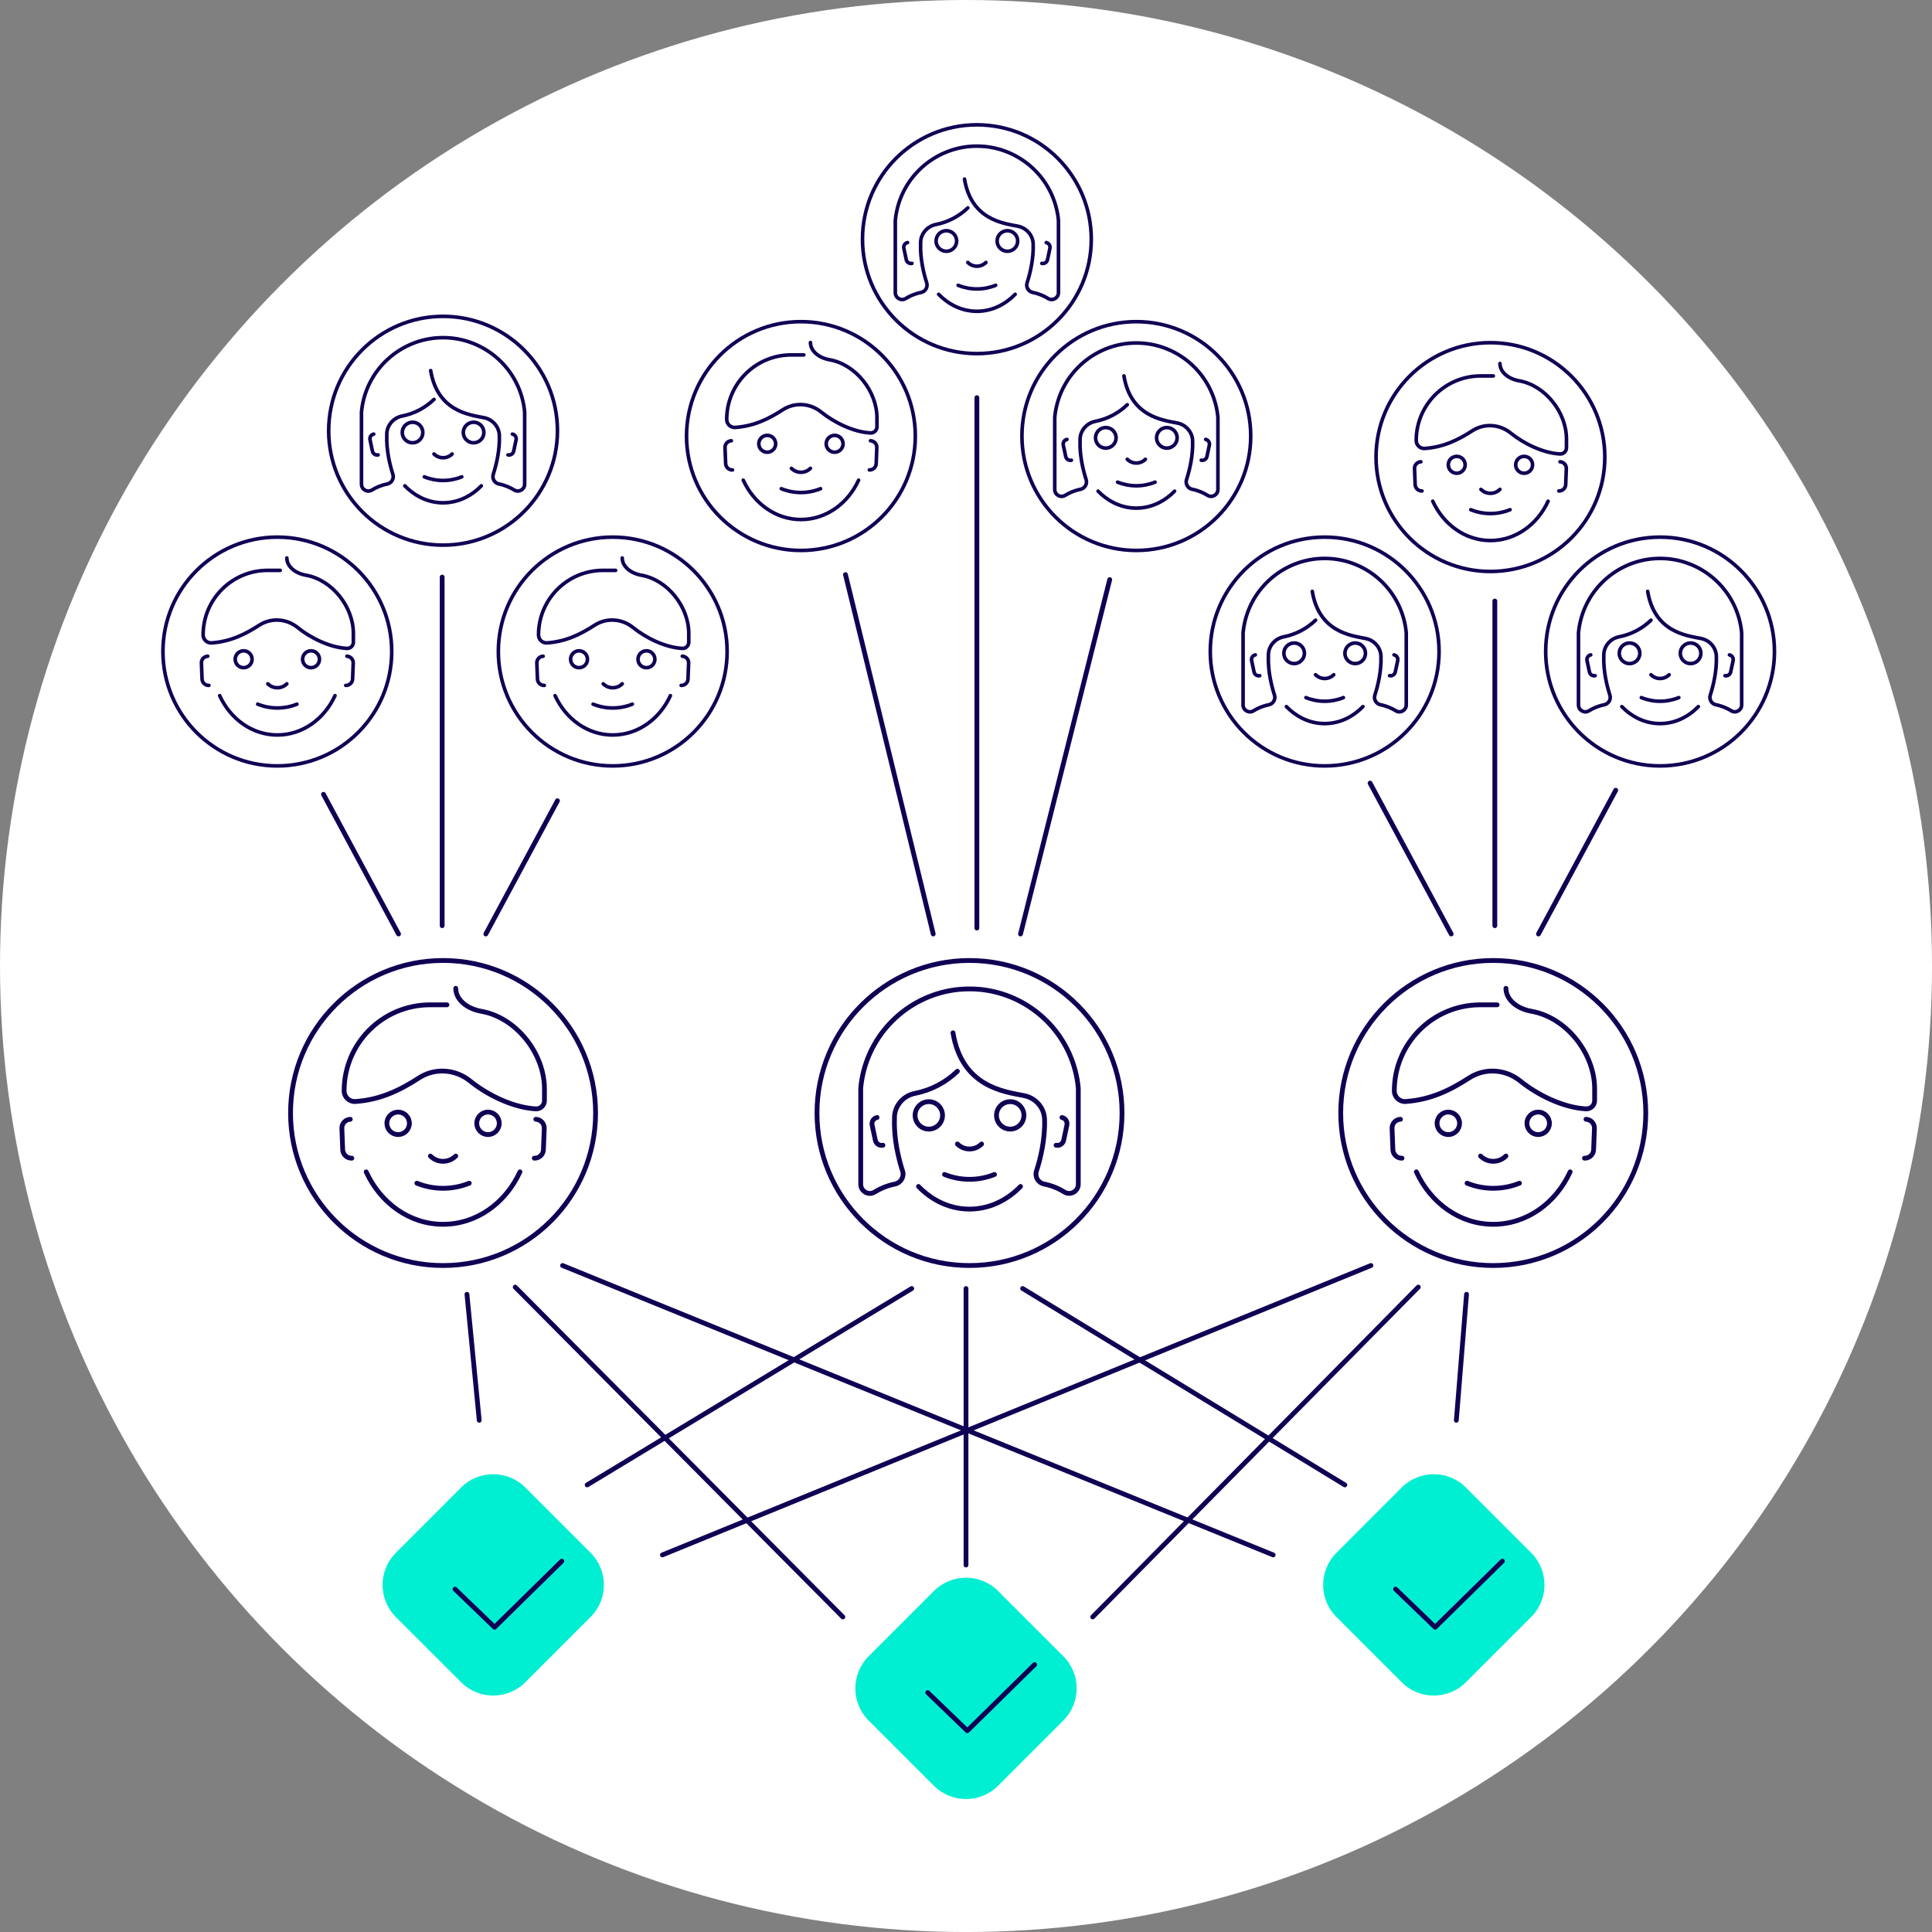 <?xml version="1.0" encoding="UTF-8"?>
<svg id="Layer_2" data-name="Layer 2" xmlns="http://www.w3.org/2000/svg" width="807.01" height="807.01" xmlns:xlink="http://www.w3.org/1999/xlink" viewBox="0 0 807.01 807.01">
  <rect x="0" y="0" width="807.01" height="807.01" fill="#808080" stroke="none"/>
  <defs>
    <symbol id="checkmark" viewBox="0 0 92.46 92.46">
      <g>
        <path d="m32.82,86.9L5.55,59.64c-7.4-7.4-7.4-19.41,0-26.81L32.82,5.55c7.4-7.4,19.41-7.4,26.81,0l27.27,27.27c7.4,7.4,7.4,19.41,0,26.81l-27.27,27.27c-7.4,7.4-19.41,7.4-26.81,0Z" fill="#00efd2"/>
        <polyline points="30.25 47.99 46.78 63.92 74.87 36.31" fill="none" stroke="#100054" stroke-linecap="round" stroke-linejoin="round" stroke-width="2"/>
      </g>
    </symbol>
    <symbol id="face_female1" viewBox="0 0 92.88 93.98">
      <g>
        <path d="m67.75,83.52c-2.55,2.63-5.44,4.79-8.58,6.38-3.91,1.98-8.22,3.08-12.73,3.08-4.52,0-8.82-1.1-12.73-3.08-3.14-1.59-6.03-3.76-8.58-6.38" fill="none" stroke="#100054" stroke-linecap="round" stroke-miterlimit="10" stroke-width="2"/>
        <path d="m56.88,78.51c-3.34,1.35-6.89,2.03-10.44,2.03s-7.1-.68-10.44-2.03" fill="none" stroke="#100054" stroke-linecap="round" stroke-miterlimit="10" stroke-width="2"/>
        <circle cx="63.44" cy="53.83" r="5.73" fill="none" stroke="#100054" stroke-linecap="round" stroke-miterlimit="10" stroke-width="2"/>
        <circle cx="29.44" cy="53.83" r="5.73" fill="none" stroke="#100054" stroke-linecap="round" stroke-miterlimit="10" stroke-width="2"/>
        <path d="m51.49,65.78c-2.79,2.79-7.32,2.79-10.11,0" fill="none" stroke="#100054" stroke-linecap="round" stroke-miterlimit="10" stroke-width="2"/>
        <path d="m7.82,54.71c-1.44.31-2.37,1.72-2.06,3.17l1.35,6.36c.31,1.44,1.72,2.37,3.17,2.06" fill="none" stroke="#100054" stroke-linecap="round" stroke-miterlimit="10" stroke-width="2"/>
        <path d="m85.06,54.71c1.44.31,2.37,1.72,2.06,3.17l-1.35,6.36c-.31,1.44-1.72,2.37-3.17,2.06" fill="none" stroke="#100054" stroke-linecap="round" stroke-miterlimit="10" stroke-width="2"/>
        <path d="m41.39,35.39c-4.85,4.68-11,7.93-17.72,9.25-4.79.94-8.39,4.97-8.57,9.85v.95c-.3,8.42,1.78,16.65,3.39,21.67.77,2.4-.75,4.92-3.22,5.41-3.42.68-6.26,1.98-8.48,3.35-2.53,1.57-5.79-.3-5.79-3.27v-40.11c.11-1.19.25-2.38.46-3.58C5.05,18.17,22.09,3.13,42.08,1.2c0,0,0,0,0,0,2.92-.26,5.8-.26,8.72,0,0,0,0,0,0,0,19.99,1.93,37.03,16.97,40.62,37.71.21,1.2.35,2.39.46,3.58,0,0,0,0,0,0v40.1c0,2.97-3.26,4.84-5.79,3.27-2.23-1.38-5.07-2.68-8.51-3.36-2.46-.48-3.95-3.01-3.18-5.4,1.62-5.02,3.69-13.25,3.39-21.67-.17-4.88-3.77-8.91-8.57-9.85-8.43-1.66-25.92-3.7-29.68-26.23" fill="none" stroke="#100054" stroke-linecap="round" stroke-miterlimit="10" stroke-width="2"/>
      </g>
    </symbol>
    <symbol id="face_female1_circle" viewBox="0 0 129.41 129.41">
      <g>
        <use width="92.88" height="93.98" transform="translate(18.27 11.87)" xlink:href="#face_female1"/>
        <circle cx="64.71" cy="64.71" r="63.71" fill="none" stroke="#100054" stroke-linecap="round" stroke-miterlimit="10" stroke-width="2"/>
      </g>
    </symbol>
    <symbol id="face_male1" viewBox="0 0 86.62 100.59">
      <g>
        <g>
          <path d="m54.21,82.41c-3.5,1.42-7.22,2.13-10.94,2.13s-7.44-.71-10.94-2.13" fill="none" stroke="#100054" stroke-linecap="round" stroke-miterlimit="10" stroke-width="2"/>
          <path d="m48.57,71.07c-2.93,2.93-7.67,2.93-10.6,0" fill="none" stroke="#100054" stroke-linecap="round" stroke-miterlimit="10" stroke-width="2"/>
          <path d="m4.52,55.71c-2.02.08-3.6,1.79-3.52,3.81l.35,8.92c.08,2.02,1.79,3.6,3.81,3.52" fill="none" stroke="#100054" stroke-linecap="round" stroke-miterlimit="10" stroke-width="2"/>
          <path d="m82.02,55.71c2.02.08,3.6,1.79,3.52,3.81l-.35,8.92c-.08,2.02-1.79,3.6-3.81,3.52" fill="none" stroke="#100054" stroke-linecap="round" stroke-miterlimit="10" stroke-width="2"/>
          <path d="m75.39,77.67c-5.96,13.01-18.11,21.91-32.12,21.91-14.01,0-26.15-8.91-32.12-21.91" fill="none" stroke="#100054" stroke-linecap="round" stroke-miterlimit="10" stroke-width="2"/>
          <circle cx="24.5" cy="57.4" r="4.7" fill="none" stroke="#100054" stroke-linecap="round" stroke-miterlimit="10" stroke-width="2"/>
          <circle cx="62.04" cy="57.4" r="4.7" fill="none" stroke="#100054" stroke-linecap="round" stroke-miterlimit="10" stroke-width="2"/>
        </g>
        <path d="m48.57,1c0,4.64,4.53,8.52,10.66,9.6,14.6,2.58,26.39,17.58,26.39,32.4v4.92c0,1.95-1.63,3.54-3.58,3.44-9.47-.49-20.17-5.75-27.48-11.65-6.14-4.97-14.72-5.57-21.35-1.28-8.08,5.23-16.24,9.16-26.56,9.86-2.55.17-4.71-1.89-4.71-4.45h0c0-19.85,16.09-35.94,35.94-35.94h7.01" fill="none" stroke="#100054" stroke-linecap="round" stroke-miterlimit="10" stroke-width="2"/>
      </g>
    </symbol>
    <symbol id="face_male1_circle" viewBox="0 0 129.41 129.41">
      <g>
        <circle cx="64.71" cy="64.71" r="63.71" fill="none" stroke="#100054" stroke-linecap="round" stroke-miterlimit="10" stroke-width="2"/>
        <use width="86.62" height="100.59" transform="translate(21.44 11.62)" xlink:href="#face_male1"/>
      </g>
    </symbol>
  </defs>
  <g id="Layer_3" data-name="Layer 3">
    <circle cx="403.51" cy="403.51" r="403.51" fill="#fff"/>
    <g>
      <use width="129.41" height="129.41" transform="translate(120.36 400.2)" xlink:href="#face_male1_circle"/>
      <g>
        <use width="129.41" height="129.41" transform="translate(136.54 131.39) scale(.75)" xlink:href="#face_female1_circle"/>
        <use width="129.41" height="129.41" transform="translate(207.41 223.61) scale(.75)" xlink:href="#face_male1_circle"/>
        <use width="129.41" height="129.41" transform="translate(67.31 223.61) scale(.75)" xlink:href="#face_male1_circle"/>
      </g>
      <g>
        <use width="129.41" height="129.41" transform="translate(359.52 51.39) scale(.75)" xlink:href="#face_female1_circle"/>
        <use width="129.41" height="129.41" transform="translate(426.12 133.61) scale(.75)" xlink:href="#face_female1_circle"/>
        <use width="129.41" height="129.41" transform="translate(286.02 133.61) scale(.75)" xlink:href="#face_male1_circle"/>
      </g>
      <g>
        <use width="129.41" height="129.41" transform="translate(574.03 142.39) scale(.75)" xlink:href="#face_male1_circle"/>
        <use width="129.41" height="129.41" transform="translate(644.89 223.61) scale(.75)" xlink:href="#face_female1_circle"/>
        <use width="129.41" height="129.41" transform="translate(504.79 223.61) scale(.75)" xlink:href="#face_female1_circle"/>
      </g>
      <use width="129.41" height="129.41" transform="translate(340.26 400.2)" xlink:href="#face_female1_circle"/>
      <use width="129.41" height="129.41" transform="translate(559.03 400.2)" xlink:href="#face_male1_circle"/>
      <g>
        <line x1="184.7" y1="241.05" x2="184.7" y2="386.67" fill="none" stroke="#100054" stroke-linecap="round" stroke-linejoin="round" stroke-width="2"/>
        <line x1="232.85" y1="334.47" x2="202.93" y2="390.13" fill="none" stroke="#100054" stroke-linecap="round" stroke-linejoin="round" stroke-width="2"/>
        <line x1="135.12" y1="331.79" x2="166.47" y2="390.13" fill="none" stroke="#100054" stroke-linecap="round" stroke-linejoin="round" stroke-width="2"/>
      </g>
      <g>
        <line x1="624.4" y1="251.05" x2="624.4" y2="386.67" fill="none" stroke="#100054" stroke-linecap="round" stroke-linejoin="round" stroke-width="2"/>
        <line x1="572.29" y1="327.11" x2="606.17" y2="390.13" fill="none" stroke="#100054" stroke-linecap="round" stroke-linejoin="round" stroke-width="2"/>
        <line x1="674.9" y1="330.09" x2="642.63" y2="390.13" fill="none" stroke="#100054" stroke-linecap="round" stroke-linejoin="round" stroke-width="2"/>
      </g>
      <g>
        <line x1="408.05" y1="166.09" x2="408.05" y2="387.67" fill="none" stroke="#100054" stroke-linecap="round" stroke-linejoin="round" stroke-width="2"/>
        <line x1="463.54" y1="242.1" x2="426.28" y2="390.13" fill="none" stroke="#100054" stroke-linecap="round" stroke-linejoin="round" stroke-width="2"/>
        <line x1="353.16" y1="240.01" x2="389.82" y2="390.13" fill="none" stroke="#100054" stroke-linecap="round" stroke-linejoin="round" stroke-width="2"/>
      </g>
      <g>
        <line x1="195.05" y1="540.64" x2="200.18" y2="593.26" fill="none" stroke="#100054" stroke-linecap="round" stroke-linejoin="round" stroke-width="2"/>
        <line x1="215.2" y1="537.63" x2="352.07" y2="675.41" fill="none" stroke="#100054" stroke-linecap="round" stroke-linejoin="round" stroke-width="2"/>
        <line x1="234.97" y1="528.61" x2="531.81" y2="649.5" fill="none" stroke="#100054" stroke-linecap="round" stroke-linejoin="round" stroke-width="2"/>
      </g>
      <g>
        <line x1="612.58" y1="540.64" x2="608.32" y2="593.26" fill="none" stroke="#100054" stroke-linecap="round" stroke-linejoin="round" stroke-width="2"/>
        <line x1="592.43" y1="537.63" x2="456.43" y2="675.41" fill="none" stroke="#100054" stroke-linecap="round" stroke-linejoin="round" stroke-width="2"/>
        <line x1="572.65" y1="528.61" x2="276.69" y2="649.5" fill="none" stroke="#100054" stroke-linecap="round" stroke-linejoin="round" stroke-width="2"/>
      </g>
      <line x1="245.26" y1="620.26" x2="380.84" y2="538.22" fill="none" stroke="#100054" stroke-linecap="round" stroke-linejoin="round" stroke-width="2"/>
      <line x1="561.75" y1="620.26" x2="427.17" y2="538.22" fill="none" stroke="#100054" stroke-linecap="round" stroke-linejoin="round" stroke-width="2"/>
      <line x1="403.51" y1="538.23" x2="403.51" y2="653.72" fill="none" stroke="#100054" stroke-linecap="round" stroke-linejoin="round" stroke-width="2"/>
    </g>
    <use width="92.46" height="92.46" transform="translate(357.28 659.02)" xlink:href="#checkmark"/>
    <use width="92.46" height="92.46" transform="translate(552.69 615.79)" xlink:href="#checkmark"/>
    <use width="92.46" height="92.46" transform="translate(159.8 615.79)" xlink:href="#checkmark"/>
  </g>
</svg>